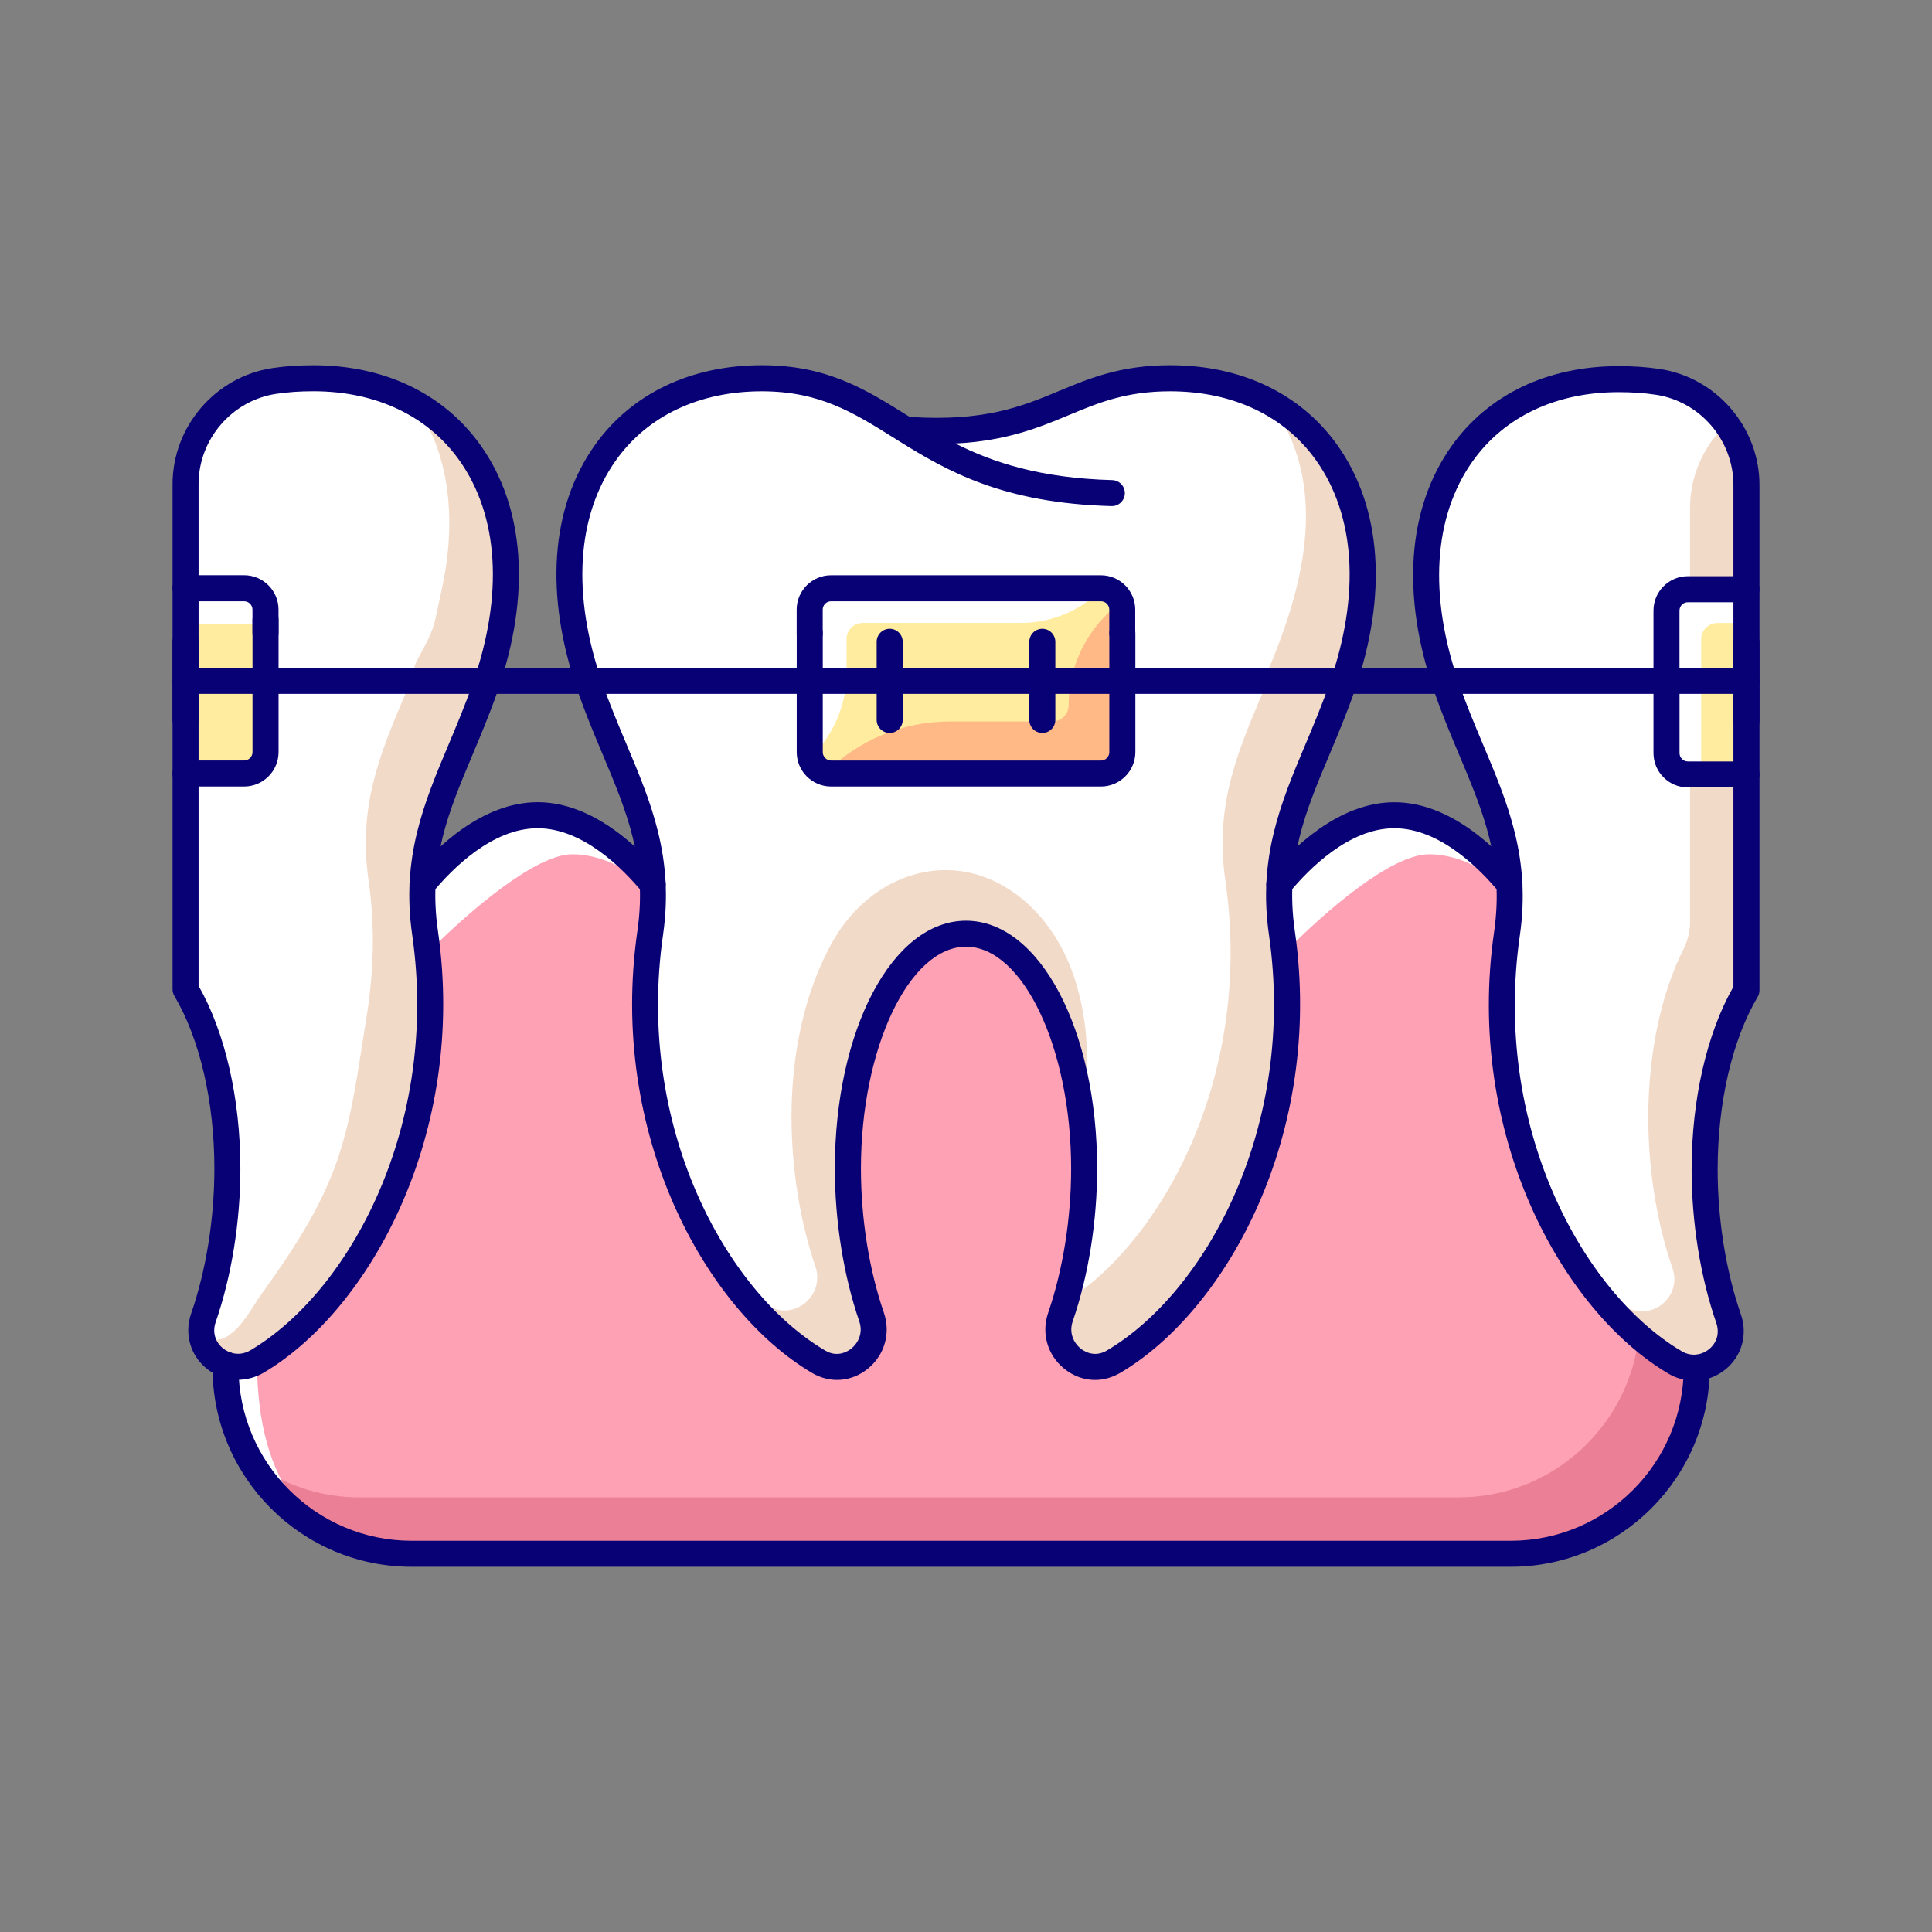 <?xml version="1.0" encoding="UTF-8"?>
<svg xmlns="http://www.w3.org/2000/svg" id="Слой_1" height="512" viewBox="0 0 5000 5000" width="512">
  <rect x="0" y="0" width="5000" height="5000" fill="#808080" stroke="none"/>
  <g>
    <path d="m1206.8 1178.1c-86.2-121.2-226.8-188-395.8-188-36 0-68.6 2.3-99.6 6.9-125.4 18.8-220 128.8-220 255.8v258.4h140.5c36.7 0 66.5 29.8 66.5 66.5v60.9c0 3.1-1.3 6-3.4 8v104.3h557.8c72.9-225.4 56.9-428.1-46-572.8z" fill="#fff"></path>
    <g>
      <path d="m1206.8 1178.1c-32.9-46.3-73.8-84.5-121.1-114.3 78.9 124.9 90.4 279.7 65.1 423-6.7 37.9-15.9 75.6-23.5 113.2-8 39.3-29.8 73.8-48.2 109.6-30.3 59 44.1 41.3 81.8 41.3h92c72.8-225.4 56.8-428.1-46.1-572.8z" fill="#f2dac9"></path>
    </g>
    <path d="m687.1 1649.8c-6.2 0-11.2-5-11.2-11.2v-60.9c0-24.3-19.8-44-44-44h-140.5v217.2h203.6v-104.3c-2.1 2-4.8 3.2-7.9 3.2z" fill="#ffec9e"></path>
    <path d="m2893.3 1638.6v-60.9c0-24.3-19.8-44-44-44h-698.4c-24.3 0-44 19.8-44 44v60.9c0 6.2-5 11.2-11.2 11.2-1.3 0-2.6-.3-3.7-.8v101.9h199.5v-89.9c0-6.2 5-11.2 11.2-11.2s11.2 5 11.2 11.2v89.9h372.6v-89.9c0-6.2 5-11.2 11.2-11.2s11.2 5 11.2 11.2v89.9h191.5v-102c-4.2-1.6-7.1-5.6-7.1-10.3z" fill="#ffec9e"></path>
    <path d="m3424.2 1178.1c-86.2-121.2-226.8-188-395.8-188-119 0-192.5 30.7-270.4 63.1-93.5 39-189.8 79.1-371.1 72.5 111.8 67.1 248.7 132.5 490.8 139 6.2.2 11.1 5.3 10.9 11.5s-5.4 11.2-11.5 10.9c-276-7.5-417.9-89.6-539.7-165.5l-.4-.2c-5-3.1-9.9-6.2-14.8-9.3-104.8-65.5-195.3-122.1-350.7-122.1-169 0-309.5 66.8-395.8 188-102.9 144.7-118.8 347.4-46 572.8h562v-101.9c-4.3-1.5-7.5-5.6-7.5-10.5v-60.9c0-36.7 29.8-66.5 66.5-66.5h698.4c36.7 0 66.5 29.8 66.5 66.5v60.9c0 6.2-5 11.2-11.2 11.2-1.5 0-2.9-.3-4.2-.8v102h569.9c72.9-225.3 57-428-45.9-572.7z" fill="#fff"></path>
    <g>
      <path d="m3424.2 1178.1c-32.9-46.2-73.8-84.5-121-114.2 136.1 212.6 68 464-28.2 687h195.3c72.7-225.4 56.8-428.1-46.1-572.8z" fill="#f2dac9"></path>
    </g>
    <g>
      <path d="m4508.6 1750.9v-214.9h-140.5c-24.3 0-44 19.8-44 44v58.5c0 6.2-5 11.2-11.2 11.2-.2 0-.4-.1-.6-.1v101.2h196.3z" fill="#ffec9e"></path>
      <path d="m4368.1 1513.6h140.5v-258.4c0-127.1-94.6-237-220-255.8-31-4.7-63.6-6.9-99.6-6.9-169 0-309.5 66.8-395.8 188-102.6 144.1-118.7 346-46.8 570.5h565.9v-101.2c-5.9-.3-10.6-5.1-10.6-11.1v-58.5c-.1-36.8 29.8-66.6 66.4-66.6z" fill="#fff"></path>
      <g>
        <path d="m4373.9 1314.3v199.3h134.7v-258.4c0-55.1-17.9-106.8-48.3-149.4-55.3 55.3-86.4 130.3-86.4 208.5z" fill="#f2dac9"></path>
      </g>
    </g>
    <path d="m491.4 1773.4v217.3h140.5c24.3 0 44-19.8 44-44v-60.9c0-6.2 5-11.2 11.2-11.2 3.1 0 5.8 1.2 7.8 3.2v-104.3h-203.5z" fill="#ffec9e"></path>
    <path d="m1245.5 1773.4h-550.5v104.3c2.1 2 3.4 4.9 3.4 8v60.9c0 36.7-29.8 66.5-66.5 66.5h-140.5v544.3c68.8 117.4 108.2 287.4 108.2 466.9 0 134.8-22.2 273.4-62.6 390.1-14.2 41.1 4.1 74.8 25.9 92.6 6.6 5.4 14.6 10 23.5 13.4.9.2 1.8.5 2.7 1 20.4 7.2 45.4 7.5 70.8-7.6 262.4-155.7 501.9-593.4 429.1-1098-27.9-193.4 28-326.4 92.8-480.3 21.4-51.3 43.7-104.3 63.7-162.1z" fill="#fff"></path>
    <path d="m1245.5 1773.4h-187.1c-3.8 9.2-7.7 18.4-11.5 27.4-64.8 153.9-120.7 286.9-92.8 480.3 17.1 118.2 13 238.2-6.3 355.9-20.4 124.3-34.8 250.9-76.6 370.4-43 122.8-116.6 233.2-192 338.2-27.6 38.4-50.2 86.8-91.2 113-16.9 10.8-40.9 13.1-56-.1-1.2 23.8 10.8 47.8 30.6 61 86.4 57.7 193.4-71.8 244.8-126.2 70.9-74.9 128.1-162.4 173-255 107.9-222.8 143.7-477.9 108.4-722.5-27.9-193.4 28-326.4 92.8-480.3 21.6-51.3 43.9-104.3 63.9-162.1z" fill="#f2dac9"></path>
    <path d="m4328.8 3535.4c-268.6-159.4-514-606.2-439.8-1120.5 6.3-43.5 8-83.8 6.3-122.2-54.6-65.5-162.3-171.7-286.7-171.7-124.3 0-232 106.1-286.6 171.6-1.5 37.6.3 77.2 6.4 119.9 74.4 515.6-171.8 962.6-441.3 1121.4-16.8 9.9-35 14.8-53.1 14.8-23.3 0-46.3-8.1-66-24.2-35.7-29.1-49.1-76.1-34.2-119.5 39.2-114 60.7-249.3 60.7-380.8 0-328.9-132.1-596.5-294.5-596.5s-294.5 267.6-294.5 596.5c0 131.6 21.6 266.8 60.7 380.8 14.9 43.4 1.5 90.4-34.2 119.5-34.9 28.5-80.5 32.1-119.1 9.4-269.5-158.8-515.8-605.8-441.3-1121.4 6.2-42.6 7.9-82.2 6.4-119.9-54.6-65.5-162.3-171.6-286.7-171.6s-232.1 106.1-286.7 171.6c-1.5 37.6.3 77.2 6.4 119.9 74.2 514.3-171.2 961.1-439.8 1120.5-17.4 10.3-36.5 15.4-55.4 15.4-6.9 0-13.8-.9-20.6-2.2 3.7 256.3 213 463.7 470.1 463.7h2844c255.7 0 464-205.1 469.9-459.4-17.3-.9-34.6-5.7-50.4-15.1z" fill="#ffa1b4"></path>
    <g>
      <path d="m4328.8 3535.4c-30.1-17.9-59.9-39.6-89.1-64.4-32.3 228.1-228.2 404.2-465 404.2h-2844c-95.1 0-183.5-28.5-257.5-77.2 84.2 127.4 228.3 211.8 392.2 211.8h2844c255.7 0 464-205.1 469.9-459.4-17.4-.8-34.7-5.6-50.5-15z" fill="#eb7f95"></path>
    </g>
    <g>
      <g>
        <path d="m3608.6 2121.1c-124.3 0-232 106.1-286.6 171.6-1.5 37.6.3 77.2 6.4 119.9 2.1 14.6 3.9 29.1 5.5 43.6 93.3-94.3 265.3-245.3 364.5-245.3 74.2 0 142.4 37.8 197 82.2 0-.1 0-.2 0-.3-54.7-65.6-162.4-171.7-286.8-171.7z" fill="#fff"></path>
      </g>
      <g>
        <path d="m595.2 3546.2c2.1 149.9 75 282.7 186.3 367.5-53.2-69.8-112.9-168-116.4-377.6-15.7 8.1-32.6 12.3-49.3 12.3-6.9 0-13.8-.8-20.6-2.2z" fill="#fff"></path>
      </g>
      <g>
        <path d="m1391.3 2121.1c-124.4 0-232.1 106.1-286.7 171.6-1.5 37.6.3 77.2 6.4 119.9 2.1 14.6 3.9 29.1 5.5 43.6 99.1-98.3 269.3-245.3 364.6-245.3 74.2 0 142.4 37.8 196.9 82.2 0-.1 0-.2 0-.3-54.6-65.6-162.3-171.7-286.7-171.7z" fill="#fff"></path>
      </g>
    </g>
    <path d="m2095.5 1874.5c6.2 0 11.2 5 11.2 11.2v60.9c0 24.3 19.8 44 44 44h698.4c24.3 0 44-19.8 44-44v-60.9c0-4.7 2.9-8.7 7-10.4v-102h-191.5v89.9c0 6.2-5 11.2-11.2 11.2s-11.2-5-11.2-11.2v-89.9h-372.6v89.9c0 6.2-5 11.2-11.2 11.2s-11.2-5-11.2-11.2v-89.9h-199.5v101.9c1.3-.4 2.5-.7 3.8-.7z" fill="#ffec9e"></path>
    <path d="m3462.9 1773.4h-562.6v102c1.3-.5 2.7-.8 4.2-.8 6.2 0 11.2 5 11.2 11.2v60.9c0 36.7-29.8 66.5-66.5 66.5h-698.4c-36.7 0-66.5-29.8-66.5-66.5v-60.9c0-4.9 3.1-8.9 7.5-10.5v-101.9h-554.7c20.1 57.8 42.4 110.8 63.9 162.1 64.8 153.9 120.7 286.9 92.8 480.3-73 505.9 167.3 943.8 430.5 1098.9 36.1 21.3 72 10.1 93.5-7.4 28.3-23.1 39-60.4 27.2-94.8-40-116.3-61.9-254.1-61.9-388.1 0-341.3 142.2-619 316.9-619 174.8 0 316.9 277.7 316.9 619 0 134-22 271.8-61.9 388.1-11.8 34.5-1.2 71.7 27.2 94.8 21.5 17.5 57.4 28.7 93.5 7.4 263.2-155.1 503.5-592.9 430.5-1098.9-27.9-193.4 28-326.4 92.8-480.3 21.5-51.3 43.8-104.3 63.9-162.1z" fill="#fff"></path>
    <g fill="#f2dac9">
      <path d="m2363.9 2263.9c-84 24.6-158.3 85.3-206.1 167.9-78 135-109.4 303.1-109.4 457.8 0 134 22 271.8 61.9 388.1 11.8 34.5 1.2 71.7-27.2 94.8-21.5 17.5-57.4 28.7-93.5 7.4-21.4-12.6-42.7-27.3-63.7-43.6 61 76.4 128.8 137.3 198.3 178.3 36.1 21.3 72 10.1 93.5-7.4 28.3-23.1 39-60.4 27.2-94.8-40-116.3-61.9-254.1-61.9-388.1 0-179.5 33.8-392.8 156-533.1 40.1-46 93.8-84.3 156.9-85.8 87.2-2.1 165.8 113.3 205 180.8 26.3 45.3 47.3 93.3 66.1 142.1 9 23.3 8 93.2 37.4 92.5 18.8-92.7 4.6-205.2-25.3-294.2-31.7-94.4-92.6-181-178.4-231.5-78.3-46.3-161.5-53.3-236.8-31.2z"></path>
      <path d="m3462.9 1773.4h-187.1c-3.8 9.2-7.7 18.4-11.5 27.4-64.8 153.9-120.7 286.9-92.8 480.3 70.2 486.7-149.5 910.2-400.6 1079.8-5 17.5-10.2 34.8-16 51.5-11.8 34.5-1.2 71.7 27.2 94.8 21.5 17.5 57.4 28.7 93.5 7.4 263.2-155.1 503.5-592.9 430.5-1098.9-27.9-193.4 28-326.4 92.8-480.3 21.6-51.2 43.9-104.2 64-162z"></path>
    </g>
    <path d="m4368.1 1993h140.5v-219.6h-196.3v101.2c.2 0 .4-.1.6-.1 6.2 0 11.2 5 11.2 11.2v63.2c0 24.3 19.7 44.1 44 44.1z" fill="#ffec9e"></path>
    <path d="m3753.7 1773.4c.2.7.4 1.4.7 2.1 20.1 57.9 42.4 111 64 162.3 64.8 153.9 120.7 286.9 92.8 480.3-72.8 504.6 166.7 942.3 429.1 1098 37.8 22.5 74.9 11.2 96.9-6.8 21.8-17.8 40.1-51.5 25.9-92.6-40.4-116.8-62.6-255.3-62.6-390.1 0-179.6 39.4-349.5 108.2-466.9v-544.3h-140.5c-36.7 0-66.5-29.8-66.5-66.5v-63.2c0-6 4.7-10.8 10.6-11.1v-101.2z" fill="#fff"></path>
    <g>
      <path d="m4508.6 2015.4h-134.7v369.2c0 24.9-5.7 49.4-17 71.7-58.2 115.3-91.2 271.5-91.2 435.7 0 134.8 22.2 273.4 62.6 390.1 14.2 41.1-4.1 74.8-25.9 92.6-22 18-59.1 29.2-96.9 6.8-20.9-12.4-41.6-26.7-62-42.6 60.5 75.9 127.8 136.4 196.7 177.2 37.8 22.5 74.9 11.2 96.9-6.8 21.8-17.8 40.1-51.5 25.9-92.6-40.4-116.8-62.6-255.3-62.6-390.1 0-179.6 39.4-349.5 108.2-466.9z" fill="#f2dac9"></path>
    </g>
    <path d="m687.1 1614.6v-24.5c0-36.1-29.2-65.3-65.3-65.3h-141.6v89.8z" fill="#fff"></path>
    <path d="m2858.1 2001.8h-714.8c-23.3 0-42.2-18.9-42.2-42.2v-395c0-23.3 18.9-42.2 42.2-42.2h714.8c23.3 0 42.2 18.9 42.2 42.2v395c0 23.4-18.9 42.2-42.2 42.2z" fill="#ffec9e"></path>
    <path d="m2892.9 1561.6-30.9 30.9c-61.7 61.7-96.3 145.3-96.3 232.5 0 23.3-18.9 42.2-42.2 42.2h-265.2c-121.2 0-237.4 48.1-323.1 133.8.2.6.1.2.3.8h722.6c23.3 0 42.2-18.9 42.2-42.2v-395c-3.6-1.4-3.9-1.6-7.4-3z" fill="#ffb987"></path>
    <path d="m2143.3 1522.5c-23.3 0-42.2 18.9-42.2 42.2v392.3c.3-.3.6-.6.9-.9 56.9-56.9 88.9-134.1 88.9-214.6v-87.1c0-23.3 18.9-42.2 42.2-42.2h408.5c78.5 0 153.8-31.2 209.3-86.7l3.1-3.1z" fill="#fff"></path>
    <path d="m4524 1581.1c-5.2-18.9-6.4-39.1-6.7-58.6h-162.3c-23.3 0-42.2 18.9-42.2 42.2v395c0 23.3 18.9 42.2 42.2 42.2h47.6v-347.4c0-23.3 18.9-42.2 42.2-42.2h80.2c-.3-10.6-.7-21.1-1-31.2z" fill="#fff"></path>
    <g>
      <path d="m2904.5 1672.3c-18.6 0-33.7-15.1-33.7-33.7v-60.9c0-11.9-9.7-21.6-21.6-21.6h-698.4c-11.9 0-21.6 9.7-21.6 21.6v60.9c0 18.6-15.1 33.7-33.7 33.7s-33.7-15.1-33.7-33.7v-60.9c0-49 39.9-88.9 88.9-88.9h698.4c49 0 88.9 39.9 88.9 88.9v60.9c.1 18.6-14.9 33.7-33.5 33.7z" fill="#080075"></path>
    </g>
    <g>
      <path d="m2849.2 2035.5h-698.4c-49 0-88.9-39.9-88.9-88.9v-308c0-18.6 15.1-33.7 33.7-33.7s33.7 15.1 33.7 33.7v308c0 11.9 9.7 21.6 21.6 21.6h698.4c11.9 0 21.6-9.7 21.6-21.6v-308c0-18.6 15.1-33.7 33.7-33.7s33.7 15.1 33.7 33.7v308c-.2 49-40 88.9-89.1 88.9z" fill="#080075"></path>
    </g>
    <g>
      <path d="m2302.5 1896.9c-18.6 0-33.7-15.1-33.7-33.7v-202.2c0-18.6 15.1-33.7 33.7-33.7s33.7 15.1 33.7 33.7v202.2c-.1 18.7-15.1 33.7-33.7 33.7z" fill="#080075"></path>
    </g>
    <g>
      <path d="m2697.5 1896.9c-18.6 0-33.7-15.1-33.7-33.7v-202.2c0-18.6 15.1-33.7 33.7-33.7s33.7 15.1 33.7 33.7v202.2c0 18.7-15.1 33.7-33.7 33.7z" fill="#080075"></path>
    </g>
    <g>
      <path d="m631.9 2035.5h-151.7c-18.6 0-33.7-15.1-33.7-33.7s15.1-33.7 33.7-33.7h151.7c11.9 0 21.6-9.7 21.6-21.6v-342.2c0-18.6 15.1-33.7 33.7-33.7s33.7 15.1 33.7 33.7v342.2c-.1 49.1-40 89-89 89z" fill="#080075"></path>
    </g>
    <g>
      <path d="m687.1 1672.3c-18.6 0-33.7-15.1-33.7-33.7v-60.9c0-11.9-9.7-21.6-21.6-21.6h-151.6c-18.6 0-33.7-15.1-33.7-33.7s15.1-33.7 33.7-33.7h151.7c49 0 88.9 39.9 88.9 88.9v60.9c0 18.7-15.1 33.8-33.7 33.8z" fill="#080075"></path>
    </g>
    <g>
      <path d="m480.2 1896.9c-18.6 0-33.7-15.1-33.7-33.7v-202.2c0-18.6 15.1-33.7 33.7-33.7s33.7 15.1 33.7 33.7v202.2c0 18.7-15.1 33.7-33.7 33.7z" fill="#080075"></path>
    </g>
    <g>
      <path d="m4519.8 2037.9h-151.7c-49 0-88.9-39.9-88.9-88.9v-184.4c0-18.6 15.1-33.7 33.7-33.7s33.7 15.1 33.7 33.7v184.4c0 11.9 9.7 21.6 21.6 21.6h151.7c18.6 0 33.7 15.1 33.7 33.7s-15.2 33.6-33.8 33.6z" fill="#080075"></path>
    </g>
    <g>
      <path d="m4312.9 1798.2c-18.6 0-33.7-15.1-33.7-33.7v-184.4c0-49 39.9-88.9 88.9-88.9h151.7c18.6 0 33.7 15.1 33.7 33.7s-15.1 33.7-33.7 33.7h-151.7c-11.9 0-21.6 9.7-21.6 21.6v184.4c0 18.5-15 33.6-33.6 33.6z" fill="#080075"></path>
    </g>
    <g>
      <path d="m4519.8 1899.3c-18.6 0-33.7-15.1-33.7-33.7v-202.2c0-18.6 15.1-33.7 33.7-33.7s33.7 15.1 33.7 33.7v202.2c0 18.6-15.1 33.7-33.7 33.7z" fill="#080075"></path>
    </g>
    <g>
      <path d="m4519.8 1795.8h-4039.6c-18.6 0-33.7-15.1-33.7-33.7s15.1-33.7 33.7-33.7h4039.6c18.6 0 33.7 15.1 33.7 33.7s-15.1 33.7-33.7 33.7z" fill="#080075"></path>
    </g>
    <g>
      <path d="m2833.9 3571.3c-28.3 0-56.2-9.9-80.1-29.4-43.1-35.1-59.3-91.7-41.2-144.2 38.4-111.7 59.5-244.4 59.5-373.5 0-311.2-124.6-574.1-272-574.1s-272 262.9-272 574.1c0 129.1 21.1 261.8 59.5 373.5 18 52.4 1.8 109-41.2 144.2-42.4 34.6-97.8 38.9-144.7 11.3-275.8-162.5-528-618.7-452.1-1143.9 26.1-181.1-27.6-308.7-89.7-456.5-21.9-52-44.5-105.7-65-165-86.2-248.4-70.3-474.2 44.6-635.8 94.9-133.4 248.5-206.8 432.4-206.8 168.3 0 268.4 62.6 374.5 128.9 2.6 1.6 5.2 3.3 7.9 4.9 194.2 12.9 292.2-27.8 386.8-67.3 78.5-32.7 159.7-66.5 287.6-66.5 183.9 0 337.4 73.5 432.4 206.8 115 161.6 130.8 387.4 44.6 635.8-20.5 59.2-43.2 113-65 165-62.2 147.8-115.9 275.4-89.7 456.5 75.8 525.3-176.4 981.4-452.1 1143.9-20.9 12.1-43.1 18.1-65 18.1zm-333.9-1188.5c190.3 0 339.4 281.7 339.4 641.4 0 136.4-22.4 276.8-63.2 395.4-10.6 30.9 3.5 56.5 20.2 70.2 7.6 6.2 34.9 24.9 67.9 5.5 256.9-151.4 491.3-580.1 419.7-1076.3-28.8-199.6 31-341.7 94.3-492.2 21.5-51 43.6-103.7 63.5-160.9 78.8-227.3 66.1-431.4-35.9-574.7-81.9-115.1-216-178.5-377.5-178.5-114.5 0-186 29.8-261.7 61.4-76.1 31.7-160.2 66.8-294.2 73.7 97.2 49.1 219.8 89.7 405.9 94.7 18.6.5 33.2 16 32.7 34.6s-16.4 33.5-34.6 32.7c-281.7-7.6-426.4-91.3-550.5-168.6-.4-.2-.8-.4-1.1-.7-4.9-3-9.7-6-14.5-9.1-101.9-63.7-189.8-118.7-338.8-118.7-161.5 0-295.6 63.4-377.5 178.5-102 143.3-114.7 347.4-35.9 574.7 19.8 57.2 42 109.9 63.5 160.9 63.3 150.5 123.1 292.6 94.3 492.2-71.6 496.3 162.8 924.9 419.7 1076.3 33 19.5 60.3.7 67.9-5.5 16.7-13.6 30.8-39.2 20.2-70.2-40.7-118.6-63.2-259-63.2-395.4 0-359.6 149.1-641.4 339.4-641.4z" fill="#080075"></path>
    </g>
    <g>
      <path d="m615.8 3570.9c-28.9 0-57.6-9.9-81.3-29.2-42.2-34.4-57.9-90.2-39.9-142 38.8-112.2 60.2-245.5 60.2-375.4 0-173.1-37.7-335.9-103.5-446.7-3.1-5.2-4.7-11.1-4.7-17.2v-1307.5c0-149.1 111-278.2 258.2-300.2 33.3-5 68-7.4 106.3-7.4 183.9 0 337.5 73.5 432.4 206.8 115 161.6 130.8 387.4 44.6 635.8-20.5 59.2-43.2 113-65 165-62.2 147.8-115.9 275.4-89.7 456.5 75.6 523.9-175.7 979.9-450.6 1143-21.1 12.4-44.2 18.5-67 18.5zm-101.9-1019.6c68.8 120.5 108.2 292.2 108.2 472.9 0 137.2-22.7 278.4-63.9 397.4-8.9 25.6-1.8 51 18.9 67.9 16.2 13.2 43.4 21.4 71.3 4.9 256.1-151.9 489.7-580.5 418.3-1075.5-28.8-199.6 31-341.7 94.3-492.2 21.5-51 43.6-103.7 63.5-160.9 78.8-227.3 66.1-431.4-35.9-574.7-81.9-115.1-216-178.5-377.5-178.5-34.9 0-66.4 2.2-96.3 6.7-114.5 17.2-200.9 117.6-200.9 233.6z" fill="#080075"></path>
    </g>
    <g>
      <path d="m4384.2 3573.3c-22.9 0-45.9-6.1-66.9-18.6-274.9-163.1-526.2-619.1-450.6-1143 26.1-181.1-27.6-308.7-89.7-456.5-21.9-52-44.5-105.7-65-165-86.2-248.4-70.3-474.2 44.6-635.8 94.9-133.4 248.4-206.8 432.4-206.8 38.3 0 73.1 2.4 106.3 7.4 147.2 22 258.2 151.1 258.2 300.2v1307.5c0 6-1.6 12-4.7 17.2-65.7 110.8-103.5 273.6-103.5 446.7 0 129.9 21.4 263.3 60.2 375.4 17.9 51.9 2.3 107.6-39.9 142-23.8 19.4-52.4 29.3-81.4 29.3zm-195.3-2558.4c-161.5 0-295.6 63.4-377.5 178.5-102 143.3-114.7 347.4-35.9 574.7 19.8 57.2 42 109.9 63.5 160.9 63.3 150.5 123.1 292.6 94.3 492.2-71.4 495 162.2 923.5 418.3 1075.5 27.9 16.5 55.1 8.3 71.3-4.9 20.7-16.9 27.7-42.2 18.9-67.9-41.2-119-63.9-260.2-63.9-397.4 0-180.8 39.3-352.4 108.2-472.9v-1298.4c0-116-86.4-216.5-200.9-233.6-29.8-4.5-61.3-6.7-96.3-6.7zm330.9 1547.8h.2z" fill="#080075"></path>
    </g>
    <g>
      <path d="m1689.2 2322.2c-9.7 0-19.3-4.2-26-12.2-51.3-62.2-154.8-166.5-271.9-166.5s-220.6 104.3-271.9 166.4c-11.8 14.3-33.1 16.4-47.4 4.5-14.3-11.8-16.4-33.1-4.5-47.4 58.8-71.3 179.1-190.9 323.8-190.9s265 119.6 323.9 190.9c11.8 14.3 9.8 35.6-4.5 47.4-6.3 5.3-13.9 7.8-21.5 7.8z" fill="#080075"></path>
    </g>
    <g>
      <path d="m3906.5 2322.2c-9.7 0-19.3-4.2-26-12.2-51.3-62.2-154.8-166.5-271.9-166.5-117 0-220.5 104.3-271.8 166.5-11.8 14.3-33.1 16.4-47.4 4.5-14.3-11.8-16.4-33.1-4.5-47.4 58.8-71.3 179.1-190.9 323.7-190.9 144.7 0 265 119.6 323.9 190.9 11.8 14.3 9.8 35.6-4.5 47.4-6.4 5.2-14 7.7-21.5 7.7z" fill="#080075"></path>
    </g>
    <g>
      <path d="m3909.3 4054.8h-2844c-284.1 0-515.3-231.2-515.3-515.3v-8.4c0-18.6 15.1-33.7 33.7-33.7s33.7 15.1 33.7 33.7v8.4c0 247 201 448 448 448h2844c247 0 448-201 448-448 0-18.6 15.1-33.7 33.7-33.7s33.7 15.1 33.7 33.7c-.2 284.1-231.3 515.3-515.5 515.3z" fill="#080075"></path>
    </g>
  </g>
</svg>
